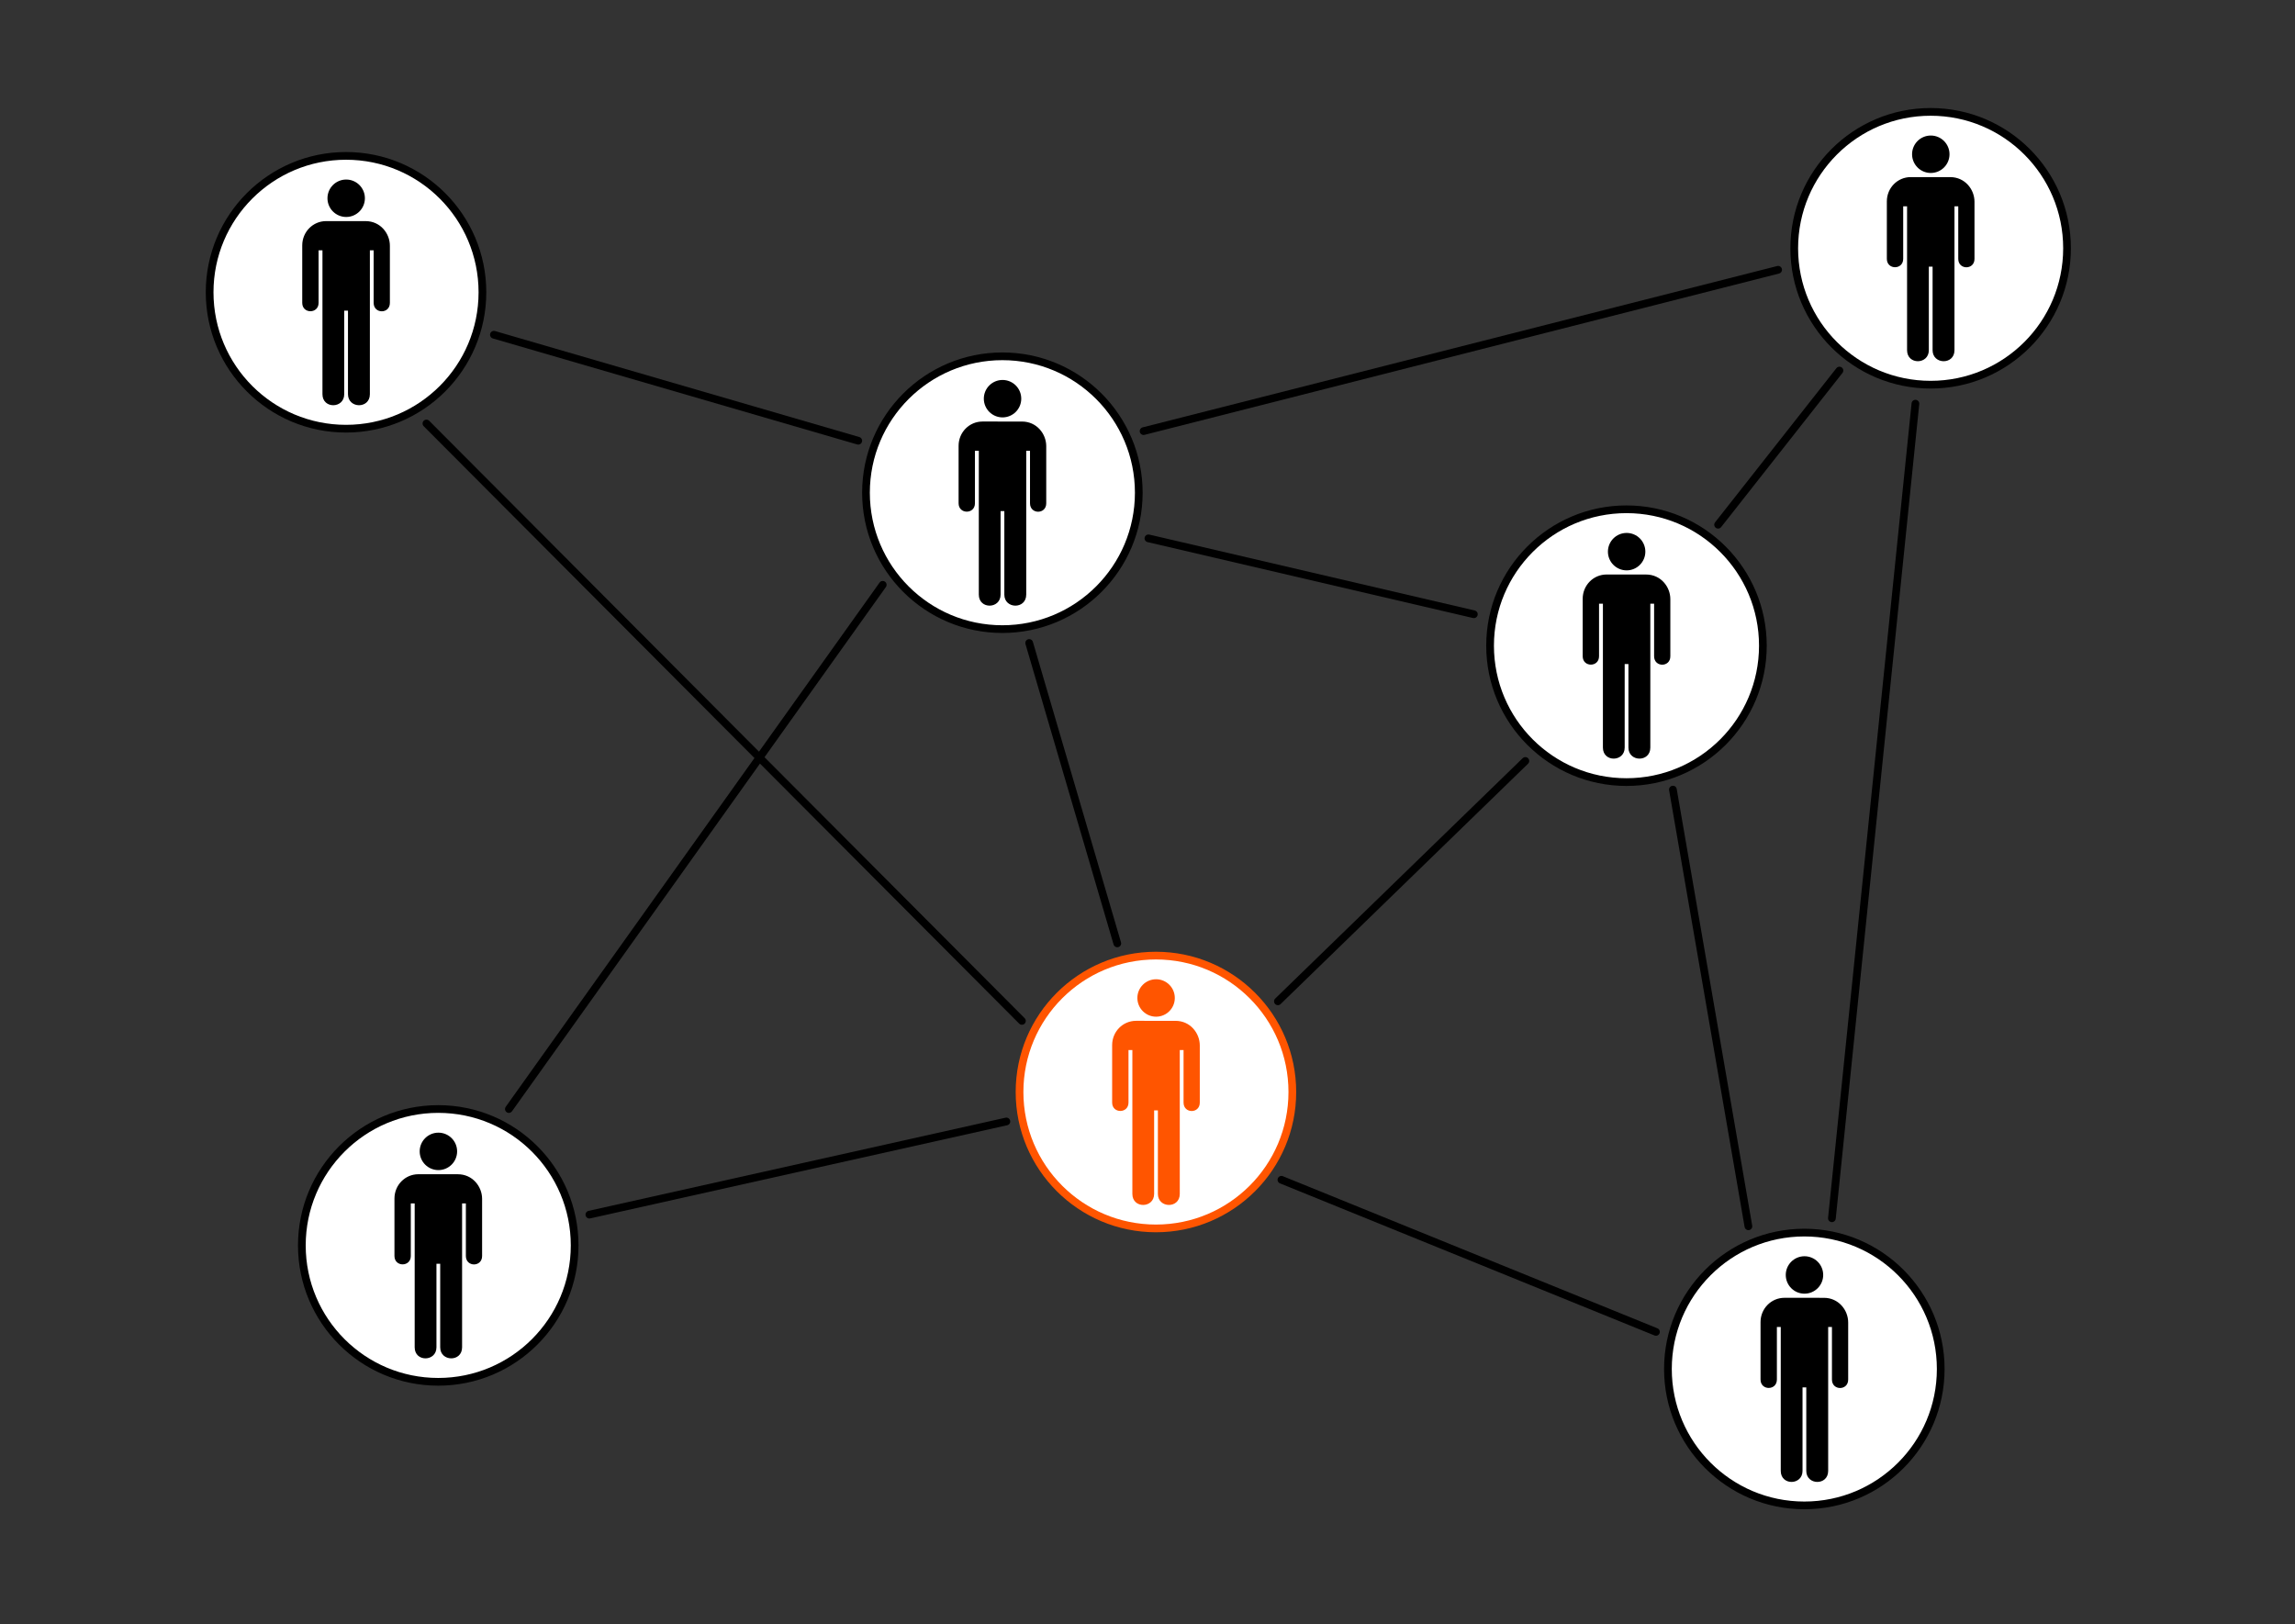 <?xml version="1.0" encoding="utf8" standalone="no"?>
<svg viewBox="0 0 1487.19 1052.362" xmlns="http://www.w3.org/2000/svg" xmlns:osb="http://www.openswatchbook.org/uri/2009/osb">
<rect x="0" y="0" width="1487.19" height="1052.362" fill="#333333" stroke="none"/>
<defs>
<linearGradient osb:paint="solid">
<stop offset="0" stop-color="#f50"/>
</linearGradient>
<linearGradient osb:paint="solid">
<stop offset="0"/>
</linearGradient>
</defs>
<g transform="translate(0,8.3704479e-5)">
<path d="m500.026,307.204c0,48.816-39.573,88.388-88.388,88.388s-88.388-39.573-88.388-88.388 39.573-88.388 88.388-88.388 88.388,39.573 88.388,88.388z" fill="#fff" stroke="#000" stroke-width="5" transform="translate(237.921,12.067)"/>
<g transform="matrix(.297,0,0,.297,621.184,246.211)">
<path d="m95.872,81.671c22.55,0 40.834-18.284 40.834-40.836s-18.284-40.835-40.834-40.835-40.834,18.284-40.834,40.835 18.281,40.836 40.834,40.836z"/>
<path d="m95.872,40.835"/>
<path d="m52.173,90.683c-28.917,0-52.173,23.584-52.173,53v125.375c0,24.375 35.673,24.375 35.673,0v-114.642h8.445v313.907c0,32.59 47.503,31.631 47.503,0v-182.219h8.182v182.219c0,31.631 47.764,32.59 47.764,0v-313.907h8.247v114.642c0,24.563 35.487,24.562 35.423,0v-124.625c0-27.125-21.064-53.694-52.814-53.694l-86.25-.056z"/>
</g>
<path d="m500.026,307.204c0,48.816-39.573,88.388-88.388,88.388s-88.388-39.573-88.388-88.388 39.573-88.388 88.388-88.388 88.388,39.573 88.388,88.388z" fill="#fff" stroke="#000" stroke-width="5" transform="translate(-187.408,-117.805)"/>
<g transform="matrix(.297,0,0,.297,195.855,116.339)">
<path d="m95.872,81.671c22.55,0 40.834-18.284 40.834-40.836s-18.284-40.835-40.834-40.835-40.834,18.284-40.834,40.835 18.281,40.836 40.834,40.836z"/>
<path d="m95.872,40.835"/>
<path d="m52.173,90.683c-28.917,0-52.173,23.584-52.173,53v125.375c0,24.375 35.673,24.375 35.673,0v-114.642h8.445v313.907c0,32.59 47.503,31.631 47.503,0v-182.219h8.182v182.219c0,31.631 47.764,32.59 47.764,0v-313.907h8.247v114.642c0,24.563 35.487,24.562 35.423,0v-124.625c0-27.125-21.064-53.694-52.814-53.694l-86.25-.056z"/>
</g>
<path d="m500.026,307.204c0,48.816-39.573,88.388-88.388,88.388s-88.388-39.573-88.388-88.388 39.573-88.388 88.388-88.388 88.388,39.573 88.388,88.388z" fill="#fff" stroke="#000" stroke-width="5" transform="translate(-127.648,499.81)"/>
<g transform="matrix(.297,0,0,.297,255.615,733.955)">
<path d="m95.872,81.671c22.55,0 40.834-18.284 40.834-40.836s-18.284-40.835-40.834-40.835-40.834,18.284-40.834,40.835 18.281,40.836 40.834,40.836z"/>
<path d="m95.872,40.835"/>
<path d="m52.173,90.683c-28.917,0-52.173,23.584-52.173,53v125.375c0,24.375 35.673,24.375 35.673,0v-114.642h8.445v313.907c0,32.59 47.503,31.631 47.503,0v-182.219h8.182v182.219c0,31.631 47.764,32.59 47.764,0v-313.907h8.247v114.642c0,24.563 35.487,24.562 35.423,0v-124.625c0-27.125-21.064-53.694-52.814-53.694l-86.25-.056z"/>
</g>
<path d="m500.026,307.204c0,48.816-39.573,88.388-88.388,88.388s-88.388-39.573-88.388-88.388 39.573-88.388 88.388-88.388 88.388,39.573 88.388,88.388z" fill="#fff" stroke="#000" stroke-width="5" transform="translate(642.342,111.193)"/>
<g transform="matrix(.297,0,0,.297,1025.605,345.337)">
<path d="m95.872,81.671c22.55,0 40.834-18.284 40.834-40.836s-18.284-40.835-40.834-40.835-40.834,18.284-40.834,40.835 18.281,40.836 40.834,40.836z"/>
<path d="m95.872,40.835"/>
<path d="m52.173,90.683c-28.917,0-52.173,23.584-52.173,53v125.375c0,24.375 35.673,24.375 35.673,0v-114.642h8.445v313.907c0,32.59 47.503,31.631 47.503,0v-182.219h8.182v182.219c0,31.631 47.764,32.59 47.764,0v-313.907h8.247v114.642c0,24.563 35.487,24.562 35.423,0v-124.625c0-27.125-21.064-53.694-52.814-53.694l-86.25-.056z"/>
</g>
<path d="m500.026,307.204c0,48.816-39.573,88.388-88.388,88.388s-88.388-39.573-88.388-88.388 39.573-88.388 88.388-88.388 88.388,39.573 88.388,88.388z" fill="#fff" stroke="#f50" stroke-width="5" transform="translate(337.423,400.405)"/>
<g transform="matrix(.297,0,0,.297,720.686,634.549)">
<g fill="#f50">
<g fill="#f50">
<path d="m95.872,81.671c22.55,0 40.834-18.284 40.834-40.836s-18.284-40.835-40.834-40.835-40.834,18.284-40.834,40.835 18.281,40.836 40.834,40.836z" fill="#f50"/>
<path d="m95.872,40.835" fill="#f50"/>
</g>
<path d="m52.173,90.683c-28.917,0-52.173,23.584-52.173,53v125.375c0,24.375 35.673,24.375 35.673,0v-114.642h8.445v313.907c0,32.59 47.503,31.631 47.503,0v-182.219h8.182v182.219c0,31.631 47.764,32.59 47.764,0v-313.907h8.247v114.642c0,24.563 35.487,24.562 35.423,0v-124.625c0-27.125-21.064-53.694-52.814-53.694l-86.25-.056z" fill="#f50"/>
</g>
</g>
<path d="m500.026,307.204c0,48.816-39.573,88.388-88.388,88.388s-88.388-39.573-88.388-88.388 39.573-88.388 88.388-88.388 88.388,39.573 88.388,88.388z" fill="#fff" stroke="#000" stroke-width="5" transform="translate(757.589,579.889)"/>
<g transform="matrix(.297,0,0,.297,1140.852,814.033)">
<path d="m95.872,81.671c22.55,0 40.834-18.284 40.834-40.836s-18.284-40.835-40.834-40.835-40.834,18.284-40.834,40.835 18.281,40.836 40.834,40.836z"/>
<path d="m95.872,40.835"/>
<path d="m52.173,90.683c-28.917,0-52.173,23.584-52.173,53v125.375c0,24.375 35.673,24.375 35.673,0v-114.642h8.445v313.907c0,32.59 47.503,31.631 47.503,0v-182.219h8.182v182.219c0,31.631 47.764,32.59 47.764,0v-313.907h8.247v114.642c0,24.563 35.487,24.562 35.423,0v-124.625c0-27.125-21.064-53.694-52.814-53.694l-86.25-.056z"/>
</g>
<path d="m500.026,307.204c0,48.816-39.573,88.388-88.388,88.388s-88.388-39.573-88.388-88.388 39.573-88.388 88.388-88.388 88.388,39.573 88.388,88.388z" fill="#fff" stroke="#000" stroke-width="5" transform="translate(839.44,-146.32)"/>
<g transform="matrix(.297,0,0,.297,1222.703,87.824)">
<path d="m95.872,81.671c22.55,0 40.834-18.284 40.834-40.836s-18.284-40.835-40.834-40.835-40.834,18.284-40.834,40.835 18.281,40.836 40.834,40.836z"/>
<path d="m95.872,40.835"/>
<path d="m52.173,90.683c-28.917,0-52.173,23.584-52.173,53v125.375c0,24.375 35.673,24.375 35.673,0v-114.642h8.445v313.907c0,32.59 47.503,31.631 47.503,0v-182.219h8.182v182.219c0,31.631 47.764,32.59 47.764,0v-313.907h8.247v114.642c0,24.563 35.487,24.562 35.423,0v-124.625c0-27.125-21.064-53.694-52.814-53.694l-86.25-.056z"/>
</g>
<path d="m320.06,216.91 236.098,68.689" fill="none" stroke="#000" stroke-linecap="round" stroke-width="5" transform="translate(0,-8.3704479e-5)"/>
<path d="m744.195,348.846 210.884,49.184" fill="none" stroke="#000" stroke-linecap="round" stroke-width="5" transform="translate(0,-8.3704479e-5)"/>
<path d="m1113.355,340.01 78.621-99.898" fill="none" stroke="#000" stroke-linecap="round" stroke-width="5" transform="translate(0,-8.3704479e-5)"/>
<path d="m666.927,416.646 57.083,194.657" fill="none" stroke="#000" stroke-linecap="round" stroke-width="5" transform="translate(0,-8.3704479e-5)"/>
<path d="m988.451,493.092-160.363,155.761" fill="#f50" stroke="#000" stroke-linecap="round" stroke-width="5"/>
<path d="m381.922,787.07 270.22-60.368" fill="none" stroke="#000" stroke-linecap="round" stroke-width="5" transform="translate(0,-8.3704479e-5)"/>
<path d="m830.373,764.483 242.705,98.561" fill="none" stroke="#000" stroke-linecap="round" stroke-width="5" transform="translate(0,-8.3704479e-5)"/>
<path d="m662.211,661.531-385.879-387.111" fill="none" stroke="#000" stroke-linecap="round" stroke-width="5" transform="translate(0,-8.3704479e-5)"/>
<path d="m572.021,378.946-242.27,339.699" fill="none" stroke="#000" stroke-linecap="round" stroke-width="5" transform="translate(0,-8.3704479e-5)"/>
<path d="m741.067,279.352 411.188-104.539" fill="none" stroke="#000" stroke-linecap="round" stroke-width="5" transform="translate(0,-8.3704479e-5)"/>
<path d="m1241.213,261.572-54.112,527.858" fill="none" stroke="#000" stroke-linecap="round" stroke-width="5" transform="translate(0,-8.3704479e-5)"/>
<path d="m1084.064,511.645 48.926,282.983" fill="none" stroke="#000" stroke-linecap="round" stroke-width="5" transform="translate(0,-8.3704479e-5)"/>
</g>
</svg>
